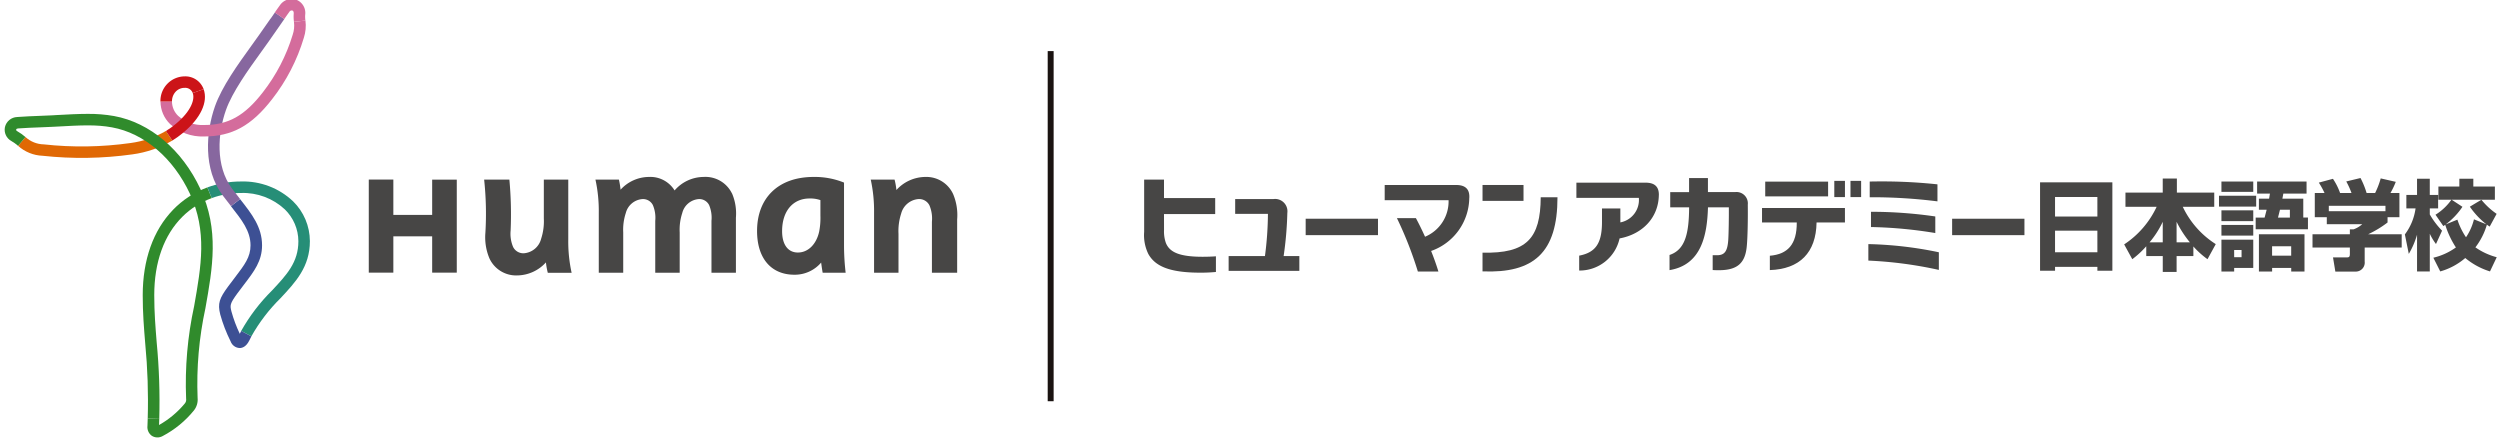 <svg xmlns="http://www.w3.org/2000/svg" xmlns:xlink="http://www.w3.org/1999/xlink" width="358" height="63" viewBox="0 0 358 63">
  <defs>
    <clipPath id="clip-path">
      <rect id="長方形_121" data-name="長方形 121" width="358" height="63" transform="translate(553 5836)" fill="none" stroke="#707070" stroke-width="1"/>
    </clipPath>
    <clipPath id="clip-path-2">
      <rect id="長方形_110" data-name="長方形 110" width="375.018" height="81.354" fill="none"/>
    </clipPath>
    <clipPath id="clip-path-3">
      <path id="パス_289" data-name="パス 289" d="M40.2,32.426a49.936,49.936,0,0,1-12.407.19,3.989,3.989,0,0,1-2.626-1.054L24.115,32.83a5.572,5.572,0,0,0,3.5,1.418,52.1,52.1,0,0,0,12.864-.2A15.292,15.292,0,0,0,46.2,32.07L45.275,30.7A13.719,13.719,0,0,1,40.2,32.426" transform="translate(-24.115 -30.705)" fill="none"/>
    </clipPath>
    <linearGradient id="linear-gradient" x1="-0.896" y1="10.453" x2="-0.858" y2="10.453" gradientUnits="objectBoundingBox">
      <stop offset="0" stop-color="#f1a800"/>
      <stop offset="1" stop-color="#e06804"/>
    </linearGradient>
    <clipPath id="clip-path-4">
      <path id="パス_291" data-name="パス 291" d="M28.985,27.93l-.492.027c-.451.026-1.015.045-1.609.068-1.042.041-2.227.085-3.286.167a1.871,1.871,0,0,0-1.756,1.439,1.845,1.845,0,0,0,.932,2.008,5.875,5.875,0,0,1,.953.686l1.054-1.268a8.041,8.041,0,0,0-1.2-.847.212.212,0,0,1-.131-.225c.025-.112.161-.147.27-.156,1.029-.08,2.2-.119,3.224-.16.6-.025,1.171-.042,1.636-.07l.5-.024c3.732-.207,5.791-.32,8.095.1,4.6.836,8.773,4.393,11.157,9.51,2.5,5.375,1.616,10.344.6,16.1a52.26,52.26,0,0,0-1.146,13.234.857.857,0,0,1-.209.724A13.3,13.3,0,0,1,43.908,72.3c.011-.3.022-.594.032-.88l-1.653-.058c-.008.339-.021.684-.036,1.037a1.547,1.547,0,0,0,.626,1.448,1.509,1.509,0,0,0,1.542.036,14.375,14.375,0,0,0,4.491-3.68,2.488,2.488,0,0,0,.52-1.8,51.042,51.042,0,0,1,1.121-12.837c1.028-5.779,2-11.235-.725-17.08-2.612-5.6-7.231-9.5-12.356-10.434a20.545,20.545,0,0,0-3.787-.309c-1.341,0-2.837.081-4.7.183" transform="translate(-21.799 -27.747)" fill="none"/>
    </clipPath>
    <linearGradient id="linear-gradient-2" x1="-0.199" y1="1.136" x2="-0.182" y2="1.136" gradientUnits="objectBoundingBox">
      <stop offset="0" stop-color="#f1a800"/>
      <stop offset="1" stop-color="#308b2c"/>
    </linearGradient>
    <clipPath id="clip-path-5">
      <path id="パス_293" data-name="パス 293" d="M49.878,43.666c-2.83,2.935-4.329,7.155-4.329,12.209,0,2.565.172,4.667.356,6.893a86.178,86.178,0,0,1,.359,10.77l1.653.058a88.132,88.132,0,0,0-.369-10.961c-.177-2.193-.348-4.262-.348-6.759,0-4.725,1.392-8.606,4.03-11.233a11.545,11.545,0,0,1,4.2-2.664L54.8,40.448a13.217,13.217,0,0,0-4.926,3.218" transform="translate(-45.549 -40.448)" fill="none"/>
    </clipPath>
    <linearGradient id="linear-gradient-3" x1="-0.735" y1="2.237" x2="-0.711" y2="2.237" gradientUnits="objectBoundingBox">
      <stop offset="0" stop-color="#268e77"/>
      <stop offset="1" stop-color="#308b2c"/>
    </linearGradient>
    <clipPath id="clip-path-6">
      <path id="パス_295" data-name="パス 295" d="M56.666,40.274,57.29,41.8a12.229,12.229,0,0,1,4.2-.731,8.758,8.758,0,0,1,6.274,2.353A6.4,6.4,0,0,1,69.7,47.969c0,3.025-1.663,4.805-3.769,7.055a26.3,26.3,0,0,0-4.423,5.8l1.461.77a24.578,24.578,0,0,1,4.168-5.453c2.169-2.317,4.211-4.5,4.211-8.177a8.032,8.032,0,0,0-2.415-5.71,10.393,10.393,0,0,0-7.441-2.832,14.007,14.007,0,0,0-4.825.846" transform="translate(-56.666 -39.428)" fill="none"/>
    </clipPath>
    <linearGradient id="linear-gradient-4" x1="-2.348" y1="2.015" x2="-2.305" y2="2.015" gradientUnits="objectBoundingBox">
      <stop offset="0" stop-color="#3d5094"/>
      <stop offset="1" stop-color="#268e77"/>
    </linearGradient>
    <clipPath id="clip-path-7">
      <path id="パス_296" data-name="パス 296" d="M60.383,43.48c1.562,1.985,2.8,3.557,2.8,5.609,0,1.68-.84,2.771-2.229,4.592-.314.412-.64.836-.99,1.312-1.222,1.671-1.518,2.4-1.118,3.985a21.471,21.471,0,0,0,1.488,3.862,1.44,1.44,0,0,0,1.293.952c.38,0,.933-.186,1.374-1.068l.008-.013c.095-.2.2-.4.3-.594l-1.461-.77c-.068.137-.14.27-.2.409a19.08,19.08,0,0,1-1.191-3.181c-.231-.9-.24-1.124.849-2.617.336-.459.659-.879.964-1.278,1.436-1.878,2.566-3.362,2.566-5.591,0-2.617-1.454-4.474-3.148-6.625Z" transform="translate(-58.676 -42.465)" fill="none"/>
    </clipPath>
    <linearGradient id="linear-gradient-5" x1="-6.711" y1="2.146" x2="-6.596" y2="2.146" gradientUnits="objectBoundingBox">
      <stop offset="0" stop-color="#87679f"/>
      <stop offset="1" stop-color="#3d5094"/>
    </linearGradient>
    <clipPath id="clip-path-8">
      <path id="パス_298" data-name="パス 298" d="M65.736,11.1l-1.624,2.319-1.078,1.507c-2,2.772-4.263,5.913-5.262,8.741-1.3,3.694-1.7,8.984,1.1,12.746.409.547.808,1.054,1.2,1.548l1.3-1.015c-.377-.484-.771-.981-1.161-1.509-2.414-3.248-2.03-7.927-.87-11.226.922-2.608,3.21-5.778,5.049-8.328l1.089-1.52,1.628-2.333.6-.865-1.353-.94c-.186.268-.388.555-.6.874" transform="translate(-56.772 -10.231)" fill="none"/>
    </clipPath>
    <linearGradient id="linear-gradient-6" x1="-1.262" y1="3.899" x2="-1.234" y2="3.899" gradientUnits="objectBoundingBox">
      <stop offset="0" stop-color="#d46c9c"/>
      <stop offset="1" stop-color="#87679f"/>
    </linearGradient>
    <clipPath id="clip-path-10">
      <path id="パス_301" data-name="パス 301" d="M67.715,11.809a4.087,4.087,0,0,1-.186,1.862,25.3,25.3,0,0,1-4.264,8.217c-2.608,3.374-4.966,4.69-8.421,4.69a5.193,5.193,0,0,1-3.712-1.309,2.852,2.852,0,0,1-.883-2.056H48.6a4.531,4.531,0,0,0,1.368,3.219,6.813,6.813,0,0,0,4.88,1.788c3.987,0,6.8-1.544,9.731-5.331a26.669,26.669,0,0,0,4.552-8.8,5.615,5.615,0,0,0,.229-2.47Z" transform="translate(-48.597 -11.619)" fill="none"/>
    </clipPath>
    <linearGradient id="linear-gradient-7" x1="-1.411" y1="2.999" x2="-1.38" y2="2.999" gradientUnits="objectBoundingBox">
      <stop offset="0" stop-color="#cc1318"/>
      <stop offset="1" stop-color="#d46c9c"/>
    </linearGradient>
    <clipPath id="clip-path-12">
      <path id="パス_304" data-name="パス 304" d="M53.379,24.03c.311.842-.137,2.507-2.416,4.407a11.027,11.027,0,0,1-1.432,1.03l.924,1.365A13.463,13.463,0,0,0,52.022,29.7c2.492-2.074,3.578-4.4,2.913-6.229Z" transform="translate(-49.531 -23.468)" fill="none"/>
    </clipPath>
    <linearGradient id="linear-gradient-8" x1="-4.155" y1="6.908" x2="-4.067" y2="6.908" gradientUnits="objectBoundingBox">
      <stop offset="0" stop-color="#e06804"/>
      <stop offset="1" stop-color="#cc1318"/>
    </linearGradient>
  </defs>
  <g id="マスクグループ_22" data-name="マスクグループ 22" transform="translate(-553 -5836)" clip-path="url(#clip-path)">
    <g id="グループ_122" data-name="グループ 122" transform="translate(535.516 5829.31)">
      <path id="パス_284" data-name="パス 284" d="M93.508,39.1v5.05h-5.56V39.088H84.43v13.33h3.518v-5.2h5.56v5.2h3.523V39.1Z" transform="translate(-14.137 -6.686)" fill="#474645"/>
      <g id="グループ_99" data-name="グループ 99" transform="translate(0 0)">
        <g id="グループ_98" data-name="グループ 98" clip-path="url(#clip-path-2)">
          <path id="パス_285" data-name="パス 285" d="M163.9,52.354a34.191,34.191,0,0,1-.233-3.926V39.446a11.153,11.153,0,0,0-4.353-.809c-5.071,0-8.1,3.023-8.1,7.738,0,3.918,2.017,6.265,5.348,6.265a4.959,4.959,0,0,0,3.829-1.742c.065.512.147,1.071.22,1.459Zm-3.614-8.185a10.244,10.244,0,0,1-.175,2.278c-.384,1.788-1.554,3.013-3.052,3.013-1.438,0-2.258-1.159-2.258-3.057,0-2.9,1.568-4.681,3.929-4.681a4.4,4.4,0,0,1,1.556.234Z" transform="translate(-25.319 -6.609)" fill="#474645"/>
          <path id="パス_286" data-name="パス 286" d="M174.742,52.354V46.792a8.111,8.111,0,0,1,.38-2.9,2.783,2.783,0,0,1,2.463-2.086,1.647,1.647,0,0,1,1.589.9,4.855,4.855,0,0,1,.355,2.349v7.295h3.614V44.729a7.739,7.739,0,0,0-.577-3.638,4.216,4.216,0,0,0-3.968-2.455,5.638,5.638,0,0,0-4.154,1.873,9.773,9.773,0,0,0-.264-1.493h-3.413a20.943,20.943,0,0,1,.477,4.768v8.57Z" transform="translate(-28.594 -6.608)" fill="#474645"/>
          <path id="パス_287" data-name="パス 287" d="M142.958,40.984a4.221,4.221,0,0,0-4.045-2.347,5.529,5.529,0,0,0-4.162,1.933,4.075,4.075,0,0,0-3.679-1.933,5.527,5.527,0,0,0-4.058,1.828,11.823,11.823,0,0,0-.238-1.448h-3.36a20.917,20.917,0,0,1,.478,4.767v8.571h3.5V46.578a7.652,7.652,0,0,1,.368-2.768,2.659,2.659,0,0,1,2.357-2,1.576,1.576,0,0,1,1.522.86,4.631,4.631,0,0,1,.34,2.252v7.432h3.5V46.578a7.64,7.64,0,0,1,.366-2.768,2.637,2.637,0,0,1,2.339-2,1.566,1.566,0,0,1,1.509.86,4.655,4.655,0,0,1,.337,2.252v7.432h3.5V44.469a7.3,7.3,0,0,0-.563-3.485" transform="translate(-20.665 -6.609)" fill="#474645"/>
          <path id="パス_288" data-name="パス 288" d="M104.274,39.1a45.835,45.835,0,0,1,.177,7.628,7.759,7.759,0,0,0,.575,3.638,4.2,4.2,0,0,0,3.956,2.452,5.621,5.621,0,0,0,4.139-1.868,10.283,10.283,0,0,0,.267,1.489H116.8a20.916,20.916,0,0,1-.48-4.769V39.1h-3.5v5.569a8.013,8.013,0,0,1-.383,2.891A2.762,2.762,0,0,1,110,49.642a1.633,1.633,0,0,1-1.579-.9,4.861,4.861,0,0,1-.355-2.353,53.577,53.577,0,0,0-.18-7.295Z" transform="translate(-17.46 -6.687)" fill="#474645"/>
          <line id="線_1" data-name="線 1" y2="50.139" transform="translate(167.939 14.007)" fill="none" stroke="#1a1311" stroke-width="0.85"/>
        </g>
      </g>
      <g id="グループ_101" data-name="グループ 101" transform="translate(20.077 25.453)">
        <g id="グループ_100" data-name="グループ 100" clip-path="url(#clip-path-3)">
          <rect id="長方形_111" data-name="長方形 111" width="22.295" height="5.419" transform="matrix(0.998, -0.062, 0.062, 0.998, -0.252, 0.015)" fill="url(#linear-gradient)"/>
        </g>
      </g>
      <g id="グループ_103" data-name="グループ 103" transform="translate(18.149 23.001)">
        <g id="グループ_102" data-name="グループ 102" clip-path="url(#clip-path-4)">
          <path id="パス_290" data-name="パス 290" d="M0,0,47.814.08l.093,55.21L.093,55.21Z" transform="translate(-18.15 8.461) rotate(-25.253)" fill="url(#linear-gradient-2)"/>
        </g>
      </g>
      <g id="グループ_105" data-name="グループ 105" transform="translate(37.922 33.53)">
        <g id="グループ_104" data-name="グループ 104" clip-path="url(#clip-path-5)">
          <path id="パス_292" data-name="パス 292" d="M0,0,34.57.037,34.59,18.1.019,18.064Z" transform="matrix(0.256, -0.967, 0.967, 0.256, -8.235, 30.976)" fill="url(#linear-gradient-3)"/>
        </g>
      </g>
      <g id="グループ_107" data-name="グループ 107" transform="translate(47.178 32.684)">
        <g id="グループ_106" data-name="グループ 106" clip-path="url(#clip-path-6)">
          <path id="パス_294" data-name="パス 294" d="M0,0,19.137.017l.023,24.808L.023,24.808Z" transform="translate(-4.693 1.033) rotate(-12.465)" fill="url(#linear-gradient-4)"/>
        </g>
      </g>
      <g id="グループ_109" data-name="グループ 109" transform="translate(48.851 35.202)">
        <g id="グループ_108" data-name="グループ 108" clip-path="url(#clip-path-7)">
          <rect id="長方形_112" data-name="長方形 112" width="7.188" height="21.556" transform="translate(-1.038 0.03) rotate(-2.155)" fill="url(#linear-gradient-5)"/>
        </g>
      </g>
      <g id="グループ_111" data-name="グループ 111" transform="translate(47.266 8.481)">
        <g id="グループ_110" data-name="グループ 110" clip-path="url(#clip-path-8)">
          <path id="パス_297" data-name="パス 297" d="M0,0,29.6.028l.016,17.429-29.6-.028Z" transform="translate(-6.645 26.408) rotate(-77.363)" fill="url(#linear-gradient-6)"/>
        </g>
      </g>
      <g id="グループ_113" data-name="グループ 113" transform="translate(0 0)">
        <g id="グループ_112" data-name="グループ 112" clip-path="url(#clip-path-2)">
          <path id="パス_299" data-name="パス 299" d="M69.618,10.77c.256-.367.49-.7.722-1.02a.4.4,0,0,1,.444-.2c.2.069.2.353.189.475a5.834,5.834,0,0,0,.035,1.145l1.641-.191a3.839,3.839,0,0,1-.03-.837,2.02,2.02,0,0,0-1.27-2.136,2.042,2.042,0,0,0-2.344.778c-.24.331-.481.671-.74,1.044Z" transform="translate(-11.43 -1.35)" fill="#d46c9c"/>
        </g>
      </g>
      <g id="グループ_115" data-name="グループ 115" transform="translate(40.46 9.632)">
        <g id="グループ_114" data-name="グループ 114" clip-path="url(#clip-path-10)">
          <path id="パス_300" data-name="パス 300" d="M0,0,26.6.053l.051,25.415-26.6-.053Z" transform="matrix(0.83, -0.558, 0.558, 0.83, -7.72, 5.166)" fill="url(#linear-gradient-7)"/>
        </g>
      </g>
      <g id="グループ_117" data-name="グループ 117" transform="translate(0 0)">
        <g id="グループ_116" data-name="グループ 116" clip-path="url(#clip-path-2)">
          <path id="パス_302" data-name="パス 302" d="M50.25,24.862a2.014,2.014,0,0,1,.567-1.447,1.754,1.754,0,0,1,1.262-.509,1.138,1.138,0,0,1,1.144.747l1.556-.562a2.785,2.785,0,0,0-2.7-1.828,3.505,3.505,0,0,0-3.482,3.6Z" transform="translate(-8.137 -3.637)" fill="#cc1418"/>
        </g>
      </g>
      <g id="グループ_119" data-name="グループ 119" transform="translate(41.237 19.454)">
        <g id="グループ_118" data-name="グループ 118" clip-path="url(#clip-path-12)">
          <path id="パス_303" data-name="パス 303" d="M0,0,9.482.019,9.5,9.132.018,9.113Z" transform="translate(-3.386 5.162) rotate(-56.854)" fill="url(#linear-gradient-8)"/>
        </g>
      </g>
      <g id="グループ_121" data-name="グループ 121" transform="translate(0 0)">
        <g id="グループ_120" data-name="グループ 120" clip-path="url(#clip-path-2)">
          <path id="パス_305" data-name="パス 305" d="M352.293,39.828a75.454,75.454,0,0,0-9.7-.4v2.247a75.149,75.149,0,0,1,9.7.59Z" transform="translate(-57.365 -6.74)" fill="#474645"/>
          <path id="パス_306" data-name="パス 306" d="M352.02,45.325a63.719,63.719,0,0,0-9.21-.669v2.183a63.3,63.3,0,0,1,9.21.861Z" transform="translate(-57.401 -7.638)" fill="#474645"/>
          <path id="パス_307" data-name="パス 307" d="M342.357,52.6a58.431,58.431,0,0,1,10.095,1.334V51.408a54.533,54.533,0,0,0-10.095-1.17Z" transform="translate(-57.325 -8.593)" fill="#474645"/>
          <rect id="長方形_115" data-name="長方形 115" width="9.003" height="2.114" transform="translate(270.265 32.698)" fill="#474645"/>
          <path id="パス_308" data-name="パス 308" d="M335.942,44.007H324.068v2.067h4.976c.02,3.139-1.291,4.547-3.856,4.766v2.053c4.275-.138,6.623-2.5,6.69-6.82h4.065Z" transform="translate(-54.263 -7.527)" fill="#474645"/>
          <rect id="長方形_116" data-name="長方形 116" width="1.525" height="2.323" transform="translate(280.156 32.591)" fill="#474645"/>
          <rect id="長方形_117" data-name="長方形 117" width="1.525" height="2.323" transform="translate(282.473 32.591)" fill="#474645"/>
          <path id="パス_309" data-name="パス 309" d="M303.951,41.4c.019-1.205-.615-1.777-1.91-1.777h-9.9v2.174h8.943a3.27,3.27,0,0,1-2.648,3.516V43.321l-2.63,0v1.931c0,3.09-.935,4.373-3.266,4.823v2.133a5.863,5.863,0,0,0,5.785-4.6c3.281-.608,5.571-2.97,5.622-6.214" transform="translate(-48.917 -6.776)" fill="#474645"/>
          <path id="パス_310" data-name="パス 310" d="M319.368,42.623a1.628,1.628,0,0,0-1.823-1.784h-3.886V38.826h-2.7V40.84h-2.7v2.178h2.707c-.022,3.778-.573,6.081-2.806,6.825v2.169c4.562-.755,5.383-4.979,5.506-8.994h2.987c.014,1.337-.023,3.744-.08,4.617-.107,1.648-.5,2.215-1.548,2.245h-.687V52c.29.019.583.029.987.024,2.5-.027,3.624-.975,3.881-3.271.141-1.269.187-4.044.161-6.128" transform="translate(-51.599 -6.641)" fill="#474645"/>
          <path id="パス_311" data-name="パス 311" d="M367.062,45.855H356.767v2.351h10.355V45.855Z" transform="translate(-59.738 -7.843)" fill="#474645"/>
          <path id="パス_312" data-name="パス 312" d="M240.2,50.622a50.663,50.663,0,0,0,.53-6.171,1.768,1.768,0,0,0-1.982-1.994h-5.487v2.116h4.691a47.959,47.959,0,0,1-.428,6.049h-5.2v2.116h10.126V50.622Z" transform="translate(-38.9 -7.262)" fill="#474645"/>
          <rect id="長方形_118" data-name="長方形 118" width="10.355" height="2.351" transform="translate(204.456 38.011)" fill="#474645"/>
          <rect id="長方形_119" data-name="長方形 119" width="5.869" height="2.276" transform="translate(229.782 33.179)" fill="#474645"/>
          <path id="パス_313" data-name="パス 313" d="M284.328,42.147c-.032,5.891-2.011,8.086-8.334,7.931V52.76c7.357.3,10.735-2.7,10.735-10.613Z" transform="translate(-46.213 -7.209)" fill="#474645"/>
          <path id="パス_314" data-name="パス 314" d="M271.283,41.9c.081-1.254-.549-1.873-1.874-1.873H259.168V42.2h9.148a5.489,5.489,0,0,1-3.369,5.237c-.458-1.01-.914-1.932-1.313-2.668h-2.716a54.064,54.064,0,0,1,3,7.649h2.941c-.286-.95-.648-1.956-1.043-2.944a8.142,8.142,0,0,0,5.463-7.579" transform="translate(-43.396 -6.846)" fill="#474645"/>
          <path id="パス_315" data-name="パス 315" d="M220.637,44.032h7.331V41.738h-7.331V39.091h-2.842v7.477a6.148,6.148,0,0,0,.6,3.181c.954,1.71,2.95,2.673,7.42,2.673a21.862,21.862,0,0,0,2.257-.1V50.08c-.5.037-1.163.066-1.893.066-3.445,0-4.746-.7-5.268-1.966a4.951,4.951,0,0,1-.27-1.877Z" transform="translate(-36.468 -6.686)" fill="#474645"/>
          <path id="パス_316" data-name="パス 316" d="M371.89,39.566h10.355V52.231H380.1v-.562h-6.062v.562H371.89Zm8.208,2.106h-6.063v2.79H380.1Zm0,4.821h-6.063V49.58H380.1Z" transform="translate(-62.27 -6.768)" fill="#474645"/>
          <path id="パス_317" data-name="パス 317" d="M389.52,48.611a13.259,13.259,0,0,1-2,1.851l-1.164-2.119a13.071,13.071,0,0,0,4.651-5.384h-4.465V40.928h5.338V38.909h2.025v2.019h5.351v2.031h-4.507a12.851,12.851,0,0,0,4.723,5.343l-1.181,2.159a12.151,12.151,0,0,1-2.025-1.824v1.377h-2.4v2.269h-1.982V50.015H389.52Zm2.361-.56V45.106a13.37,13.37,0,0,1-1.892,2.944Zm3.889,0a15.073,15.073,0,0,1-1.907-2.944v2.944Z" transform="translate(-64.692 -6.655)" fill="#474645"/>
          <path id="パス_318" data-name="パス 318" d="M402.668,41.467h5.325v1.555h-5.325Zm.349-2.034h4.558v1.474h-4.558Zm0,4.123h4.558V45.1h-4.558Zm0,2.088h4.558v1.528h-4.558Zm0,2.115h4.558V51.8h-2.734v.52h-1.824Zm1.824,2.511H405.9V49.234h-1.061Zm5-8.383c.054-.252.081-.42.12-.728h-1.835V39.433h7.081V41.16h-3.326c-.054.293-.067.363-.135.728h2.991v2.7h.669v1.682h-7.485V44.591H409.2c.066-.25.145-.5.293-1.12h-1.111V41.888Zm5.07,5.091v5.339h-1.9V51.8h-2.736v.52h-1.89V46.978Zm-4.641,3.067h2.736V48.7h-2.736Zm2.549-5.454v-1.12H411.4c-.08.35-.161.661-.282,1.12Z" transform="translate(-67.424 -6.745)" fill="#474645"/>
          <path id="パス_319" data-name="パス 319" d="M420.475,40.969a11.986,11.986,0,0,0-.818-1.487l2.024-.545a9.044,9.044,0,0,1,1.022,2.032h1.634a11.232,11.232,0,0,0-.751-1.654l2.041-.492a12,12,0,0,1,.872,2.145h1.221a11.807,11.807,0,0,0,.8-2.09l2.158.492a11.321,11.321,0,0,1-.763,1.6H431.2v3.463h-1.7v.758a15.217,15.217,0,0,1-2.776,1.684h4.8v1.9h-5.3v2.005a1.287,1.287,0,0,1-1.3,1.443h-2.9l-.335-2.033h1.932c.362,0,.482-.042.482-.533V48.78h-5.35v-1.9h5.35v-.705h.523a3.739,3.739,0,0,0,1.249-.74H420.8v-1H419.08V40.969ZM429.2,42.8h-8.112v.774H429.2Z" transform="translate(-70.118 -6.641)" fill="#474645"/>
          <path id="パス_320" data-name="パス 320" d="M434.639,46.921a8,8,0,0,0,1.531-3.73h-1.318V41.268h1.529V38.943h1.825v2.325H439.4v1.922h-1.193v.869a11.7,11.7,0,0,0,1.758,2.326l-.871,1.911a8.5,8.5,0,0,1-.887-1.472v5.4h-1.825V46.963A11.89,11.89,0,0,1,435.2,49.71Zm4.077,3.337a9.144,9.144,0,0,0,3.23-1.475,13.032,13.032,0,0,1-1.527-3.239c-.082.045-.12.086-.269.182L439.024,44.1a7.867,7.867,0,0,0,2.28-2.147h-1.863v-1.89h3V38.943h2v1.123h3.087v1.89h-6.185l1.54,1.009a10.274,10.274,0,0,1-2.4,2.523l1.678-.684a10.142,10.142,0,0,0,1.232,2.524,8.021,8.021,0,0,0,1.14-2.568l1.782.716a11.5,11.5,0,0,1-2.372-2.526c.564-.337,1.232-.756,1.663-.981a10.388,10.388,0,0,0,2.172,2.005l-.993,1.825a4.026,4.026,0,0,1-.4-.282,9.806,9.806,0,0,1-1.647,3.254,9.537,9.537,0,0,0,3.055,1.414l-.966,2.033a10.236,10.236,0,0,1-3.54-1.92,9.42,9.42,0,0,1-3.583,1.92Z" transform="translate(-72.777 -6.661)" fill="#474645"/>
        </g>
      </g>
    </g>
  </g>
</svg>
